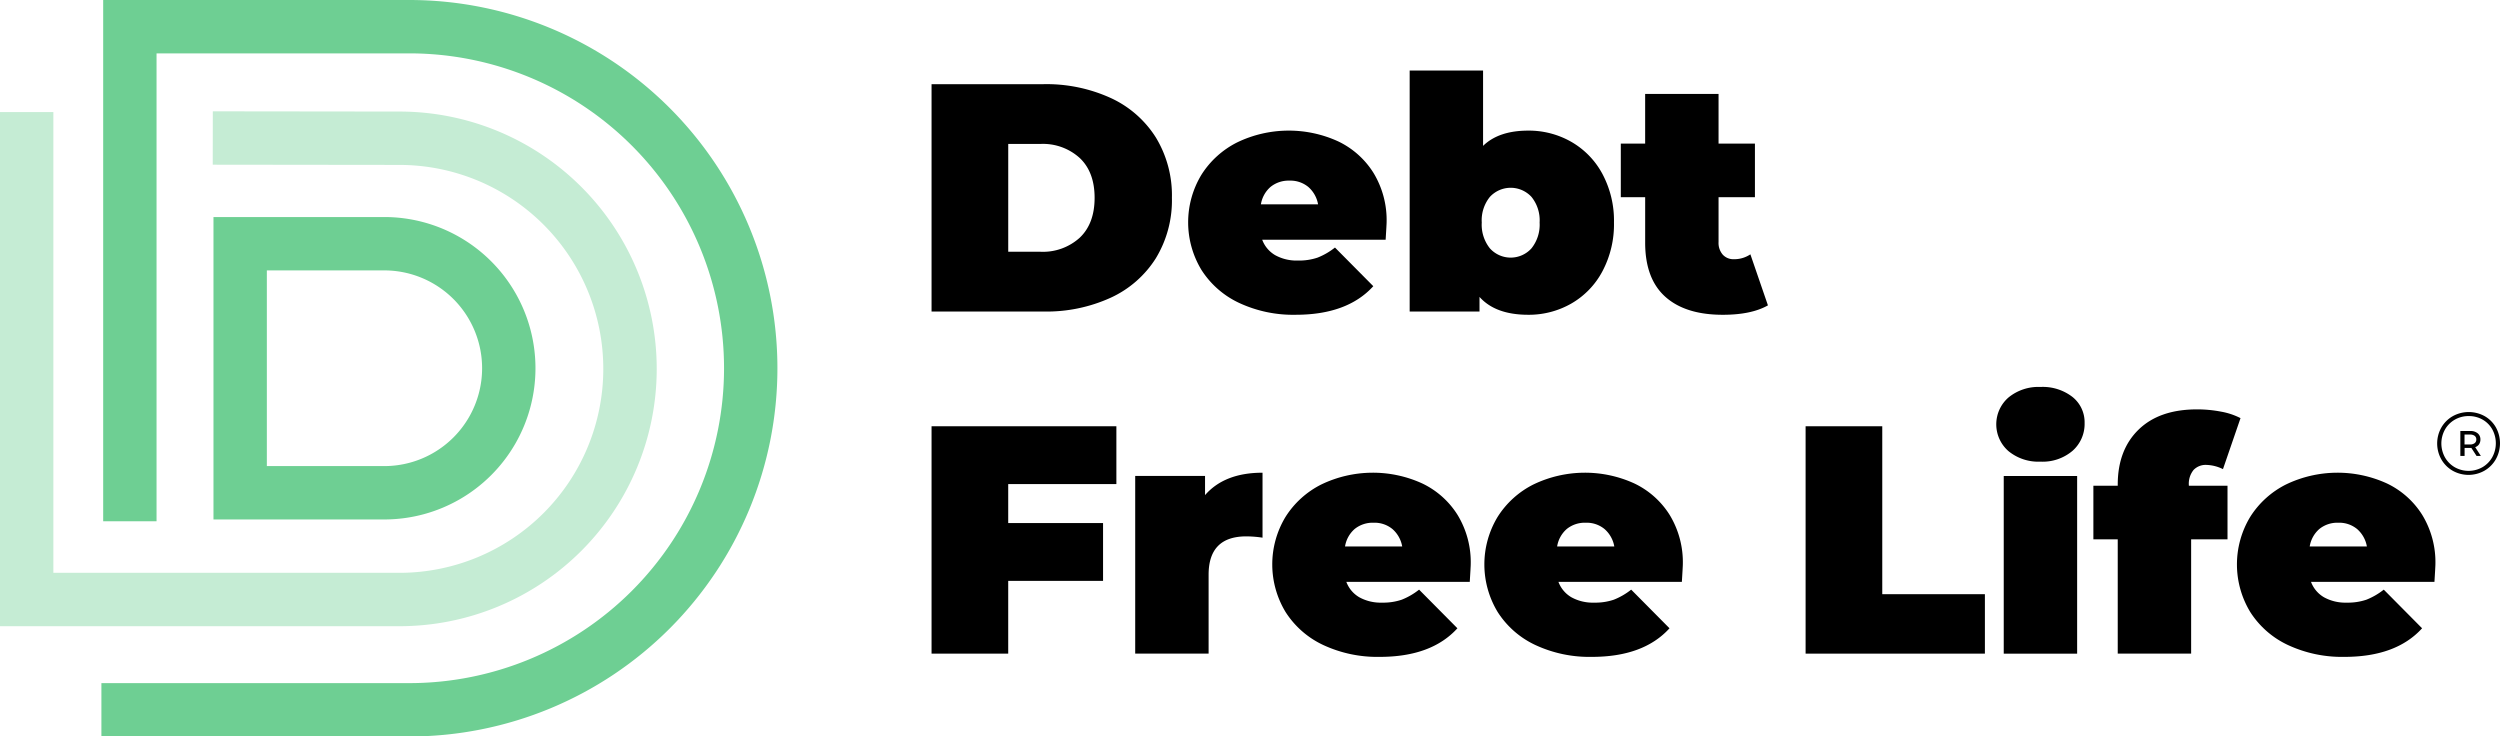 <svg xmlns="http://www.w3.org/2000/svg" width="552.435" height="162.746" viewBox="0 0 552.435 162.746">
  <g id="DFL_Logo_Stacked_l_RGB" data-name="DFL Logo Stacked l  RGB" transform="translate(276.218 81.373)">
    <g id="Group_8" data-name="Group 8" transform="translate(-276.218 -81.373)">
      <g id="Group_6" data-name="Group 6">
        <g id="Group_1" data-name="Group 1" transform="translate(205.849 15.585)">
          <path id="Path_1" data-name="Path 1" d="M371.53,33.568h24.763a34.172,34.172,0,0,1,14.82,3.051,23.224,23.224,0,0,1,9.978,8.721,24.618,24.618,0,0,1,3.552,13.349,24.619,24.619,0,0,1-3.552,13.35,23.215,23.215,0,0,1-9.978,8.72,34.156,34.156,0,0,1-14.82,3.05H371.53ZM395.575,70.6a12.1,12.1,0,0,0,8.72-3.122q3.264-3.122,3.266-8.792T404.295,49.9a12.089,12.089,0,0,0-8.72-3.123h-7.1V70.6Z" transform="translate(-371.53 -30.554)"/>
          <path id="Path_2" data-name="Path 2" d="M517.508,76.21H490.233a6.619,6.619,0,0,0,2.871,3.409,9.758,9.758,0,0,0,5.025,1.184,12.667,12.667,0,0,0,4.341-.647,15.154,15.154,0,0,0,3.842-2.225l8.469,8.541q-5.745,6.316-17.154,6.316a28.234,28.234,0,0,1-12.491-2.619,19.831,19.831,0,0,1-8.324-7.285,20.292,20.292,0,0,1-.035-20.994,19.854,19.854,0,0,1,7.967-7.214,26.246,26.246,0,0,1,22.25-.216,18.682,18.682,0,0,1,7.822,6.963,20.113,20.113,0,0,1,2.906,10.98Q517.721,72.767,517.508,76.21Zm-25.41-11.7a6.466,6.466,0,0,0-2.153,3.876h12.633a6.619,6.619,0,0,0-2.153-3.84,6.216,6.216,0,0,0-4.164-1.4A6.329,6.329,0,0,0,492.1,64.511Z" transform="translate(-417.167 -38.816)"/>
          <path id="Path_3" data-name="Path 3" d="M597.925,43.883a17.91,17.91,0,0,1,6.889,7.106,21.9,21.9,0,0,1,2.549,10.729,22.1,22.1,0,0,1-2.549,10.766,17.855,17.855,0,0,1-6.889,7.141,18.869,18.869,0,0,1-9.511,2.476q-7.251,0-10.766-3.948v3.23H562.216V28.129h16.22V44.781q3.447-3.373,9.978-3.374A18.869,18.869,0,0,1,597.925,43.883Zm-8.794,23.542a8.373,8.373,0,0,0,1.8-5.707,8.229,8.229,0,0,0-1.8-5.67,6.255,6.255,0,0,0-9.186,0,8.227,8.227,0,0,0-1.8,5.67,8.37,8.37,0,0,0,1.8,5.707,6.182,6.182,0,0,0,9.186,0Z" transform="translate(-456.565 -28.129)"/>
          <path id="Path_4" data-name="Path 4" d="M678.932,84.18q-3.663,2.082-9.978,2.082-8.252,0-12.7-3.983t-4.45-11.95V60.28h-5.383V48.436H651.8V37.456h16.221v10.98h8.038V60.28h-8.038v9.9a3.953,3.953,0,0,0,.933,2.8,3.175,3.175,0,0,0,2.442,1,6.341,6.341,0,0,0,3.659-1.077Z" transform="translate(-494.114 -32.288)"/>
          <path id="Path_5" data-name="Path 5" d="M388.47,182.781v8.614h20.957V204.17H388.47v16.077H371.53V170.005h40.841v12.776Z" transform="translate(-371.53 -91.397)"/>
          <path id="Path_6" data-name="Path 6" d="M480.887,188.531v14.354a24.667,24.667,0,0,0-3.588-.286q-8.327,0-8.328,8.469v17.441h-16.22v-39.26h15.432v4.234Q472.49,188.531,480.887,188.531Z" transform="translate(-407.75 -99.659)"/>
          <path id="Path_7" data-name="Path 7" d="M551.058,212.647H523.782a6.623,6.623,0,0,0,2.87,3.409,9.762,9.762,0,0,0,5.026,1.184,12.664,12.664,0,0,0,4.34-.647,15.154,15.154,0,0,0,3.842-2.225l8.469,8.541q-5.744,6.316-17.153,6.316a28.234,28.234,0,0,1-12.491-2.619,19.831,19.831,0,0,1-8.324-7.285,20.288,20.288,0,0,1-.036-20.994,19.849,19.849,0,0,1,7.967-7.214,26.245,26.245,0,0,1,22.25-.216,18.679,18.679,0,0,1,7.822,6.963,20.109,20.109,0,0,1,2.906,10.98Q551.271,209.2,551.058,212.647Zm-25.41-11.7a6.466,6.466,0,0,0-2.152,3.876h12.633a6.619,6.619,0,0,0-2.153-3.84,6.216,6.216,0,0,0-4.163-1.4A6.332,6.332,0,0,0,525.648,200.947Z" transform="translate(-432.128 -99.659)"/>
          <path id="Path_8" data-name="Path 8" d="M635.649,212.647H608.373a6.622,6.622,0,0,0,2.87,3.409,9.761,9.761,0,0,0,5.026,1.184,12.666,12.666,0,0,0,4.34-.647,15.154,15.154,0,0,0,3.842-2.225l8.469,8.541q-5.744,6.316-17.153,6.316a28.233,28.233,0,0,1-12.491-2.619,19.827,19.827,0,0,1-8.324-7.285,20.289,20.289,0,0,1-.036-20.994,19.849,19.849,0,0,1,7.967-7.214,26.245,26.245,0,0,1,22.25-.216,18.679,18.679,0,0,1,7.822,6.963,20.112,20.112,0,0,1,2.906,10.98Q635.861,209.2,635.649,212.647Zm-25.41-11.7a6.466,6.466,0,0,0-2.152,3.876h12.632a6.615,6.615,0,0,0-2.152-3.84,6.218,6.218,0,0,0-4.163-1.4A6.332,6.332,0,0,0,610.239,200.947Z" transform="translate(-469.85 -99.659)"/>
          <path id="Path_9" data-name="Path 9" d="M720.125,170.005h16.941v37.108h22.678v13.135H720.125Z" transform="translate(-526.983 -91.397)"/>
          <path id="Path_10" data-name="Path 10" d="M798.861,168.506a7.857,7.857,0,0,1,0-11.842,10.413,10.413,0,0,1,7.069-2.333,10.708,10.708,0,0,1,7.1,2.225,7.154,7.154,0,0,1,2.658,5.742,7.917,7.917,0,0,1-2.658,6.137,10.179,10.179,0,0,1-7.1,2.4A10.4,10.4,0,0,1,798.861,168.506ZM797.819,174h16.22v39.26h-16.22Z" transform="translate(-560.894 -84.408)"/>
          <path id="Path_11" data-name="Path 11" d="M856,180.137h8.54v11.844h-8.038v25.263h-16.22V191.981H834.9V180.137h5.383v-.214q0-7.681,4.595-12.166t12.918-4.486a27.867,27.867,0,0,1,5.31.5,15.151,15.151,0,0,1,4.308,1.435l-3.877,11.268a8.811,8.811,0,0,0-3.658-.933,3.7,3.7,0,0,0-2.838,1.113A4.847,4.847,0,0,0,856,180.066Z" transform="translate(-578.167 -88.394)"/>
          <path id="Path_12" data-name="Path 12" d="M935.8,212.647H908.523a6.622,6.622,0,0,0,2.87,3.409,9.762,9.762,0,0,0,5.026,1.184,12.67,12.67,0,0,0,4.341-.647,15.162,15.162,0,0,0,3.841-2.225l8.469,8.541q-5.745,6.316-17.153,6.316a28.233,28.233,0,0,1-12.491-2.619,19.83,19.83,0,0,1-8.324-7.285,20.289,20.289,0,0,1-.035-20.994,19.848,19.848,0,0,1,7.967-7.214,26.245,26.245,0,0,1,22.25-.216,18.679,18.679,0,0,1,7.822,6.963,20.109,20.109,0,0,1,2.906,10.98Q936.012,209.2,935.8,212.647Zm-25.41-11.7a6.466,6.466,0,0,0-2.153,3.876h12.633a6.619,6.619,0,0,0-2.153-3.84,6.216,6.216,0,0,0-4.163-1.4A6.332,6.332,0,0,0,910.389,200.947Z" transform="translate(-603.7 -99.659)"/>
        </g>
        <g id="Group_5" data-name="Group 5">
          <g id="Group_2" data-name="Group 2" transform="translate(22.407)">
            <path id="Path_13" data-name="Path 13" d="M108.449,162.746H40.442V150.953h68.007a69.58,69.58,0,0,0,0-139.16H52.628V115.181H40.835V0h67.615a81.373,81.373,0,0,1,0,162.746Z" transform="translate(-40.442)" fill="#6ecf93"/>
          </g>
          <g id="Group_3" data-name="Group 3" transform="translate(0 24.6)">
            <path id="Path_14" data-name="Path 14" d="M88.195,158.173H0V44.565H11.793V146.38h76.4a45.069,45.069,0,0,0,.1-90.138l-41.284-.049L47.027,44.4l41.291.05a56.862,56.862,0,0,1-.124,113.724Z" transform="translate(0 -44.399)" fill="#c5ecd4"/>
          </g>
          <g id="Group_4" data-name="Group 4" transform="translate(47.173 47.959)">
            <path id="Path_15" data-name="Path 15" d="M122.879,153.388H85.141V86.56h37.738a33.414,33.414,0,1,1,0,66.828ZM96.934,141.595h25.945a21.621,21.621,0,1,0,0-43.242H96.934Z" transform="translate(-85.141 -86.56)" fill="#6ecf93"/>
          </g>
        </g>
      </g>
      <g id="Group_7" data-name="Group 7" transform="translate(538.554 91.053)">
        <path id="Path_16" data-name="Path 16" d="M982.506,165.243a6.606,6.606,0,0,1,2.487,2.489,7.231,7.231,0,0,1-.02,7.039,6.8,6.8,0,0,1-2.516,2.527,7.143,7.143,0,0,1-7.03,0,6.755,6.755,0,0,1-2.5-2.518,7.161,7.161,0,0,1,0-7,6.746,6.746,0,0,1,2.507-2.518,7.288,7.288,0,0,1,7.07-.02Zm-.5,11.288a5.886,5.886,0,0,0,2.174-2.2,6.416,6.416,0,0,0,.02-6.154,5.683,5.683,0,0,0-2.145-2.165,6.071,6.071,0,0,0-3.076-.785,6,6,0,0,0-3.078.8,5.817,5.817,0,0,0-2.174,2.194,6.333,6.333,0,0,0,0,6.114,5.846,5.846,0,0,0,2.165,2.194,6.21,6.21,0,0,0,6.114,0Zm-.739-5.072a1.669,1.669,0,0,1-.854.634l1.253,1.943h-.95l-1.144-1.764h-1.5v1.764h-.937v-5.509h2.2a2.44,2.44,0,0,1,1.632.509,1.7,1.7,0,0,1,.6,1.364A1.825,1.825,0,0,1,981.265,171.458Zm-.971-.248a.979.979,0,0,0,.365-.812.959.959,0,0,0-.365-.805,1.64,1.64,0,0,0-1.026-.283h-1.213v2.19h1.213A1.609,1.609,0,0,0,980.294,171.211Z" transform="translate(-972.016 -164.338)"/>
      </g>
    </g>
  </g>
</svg>
